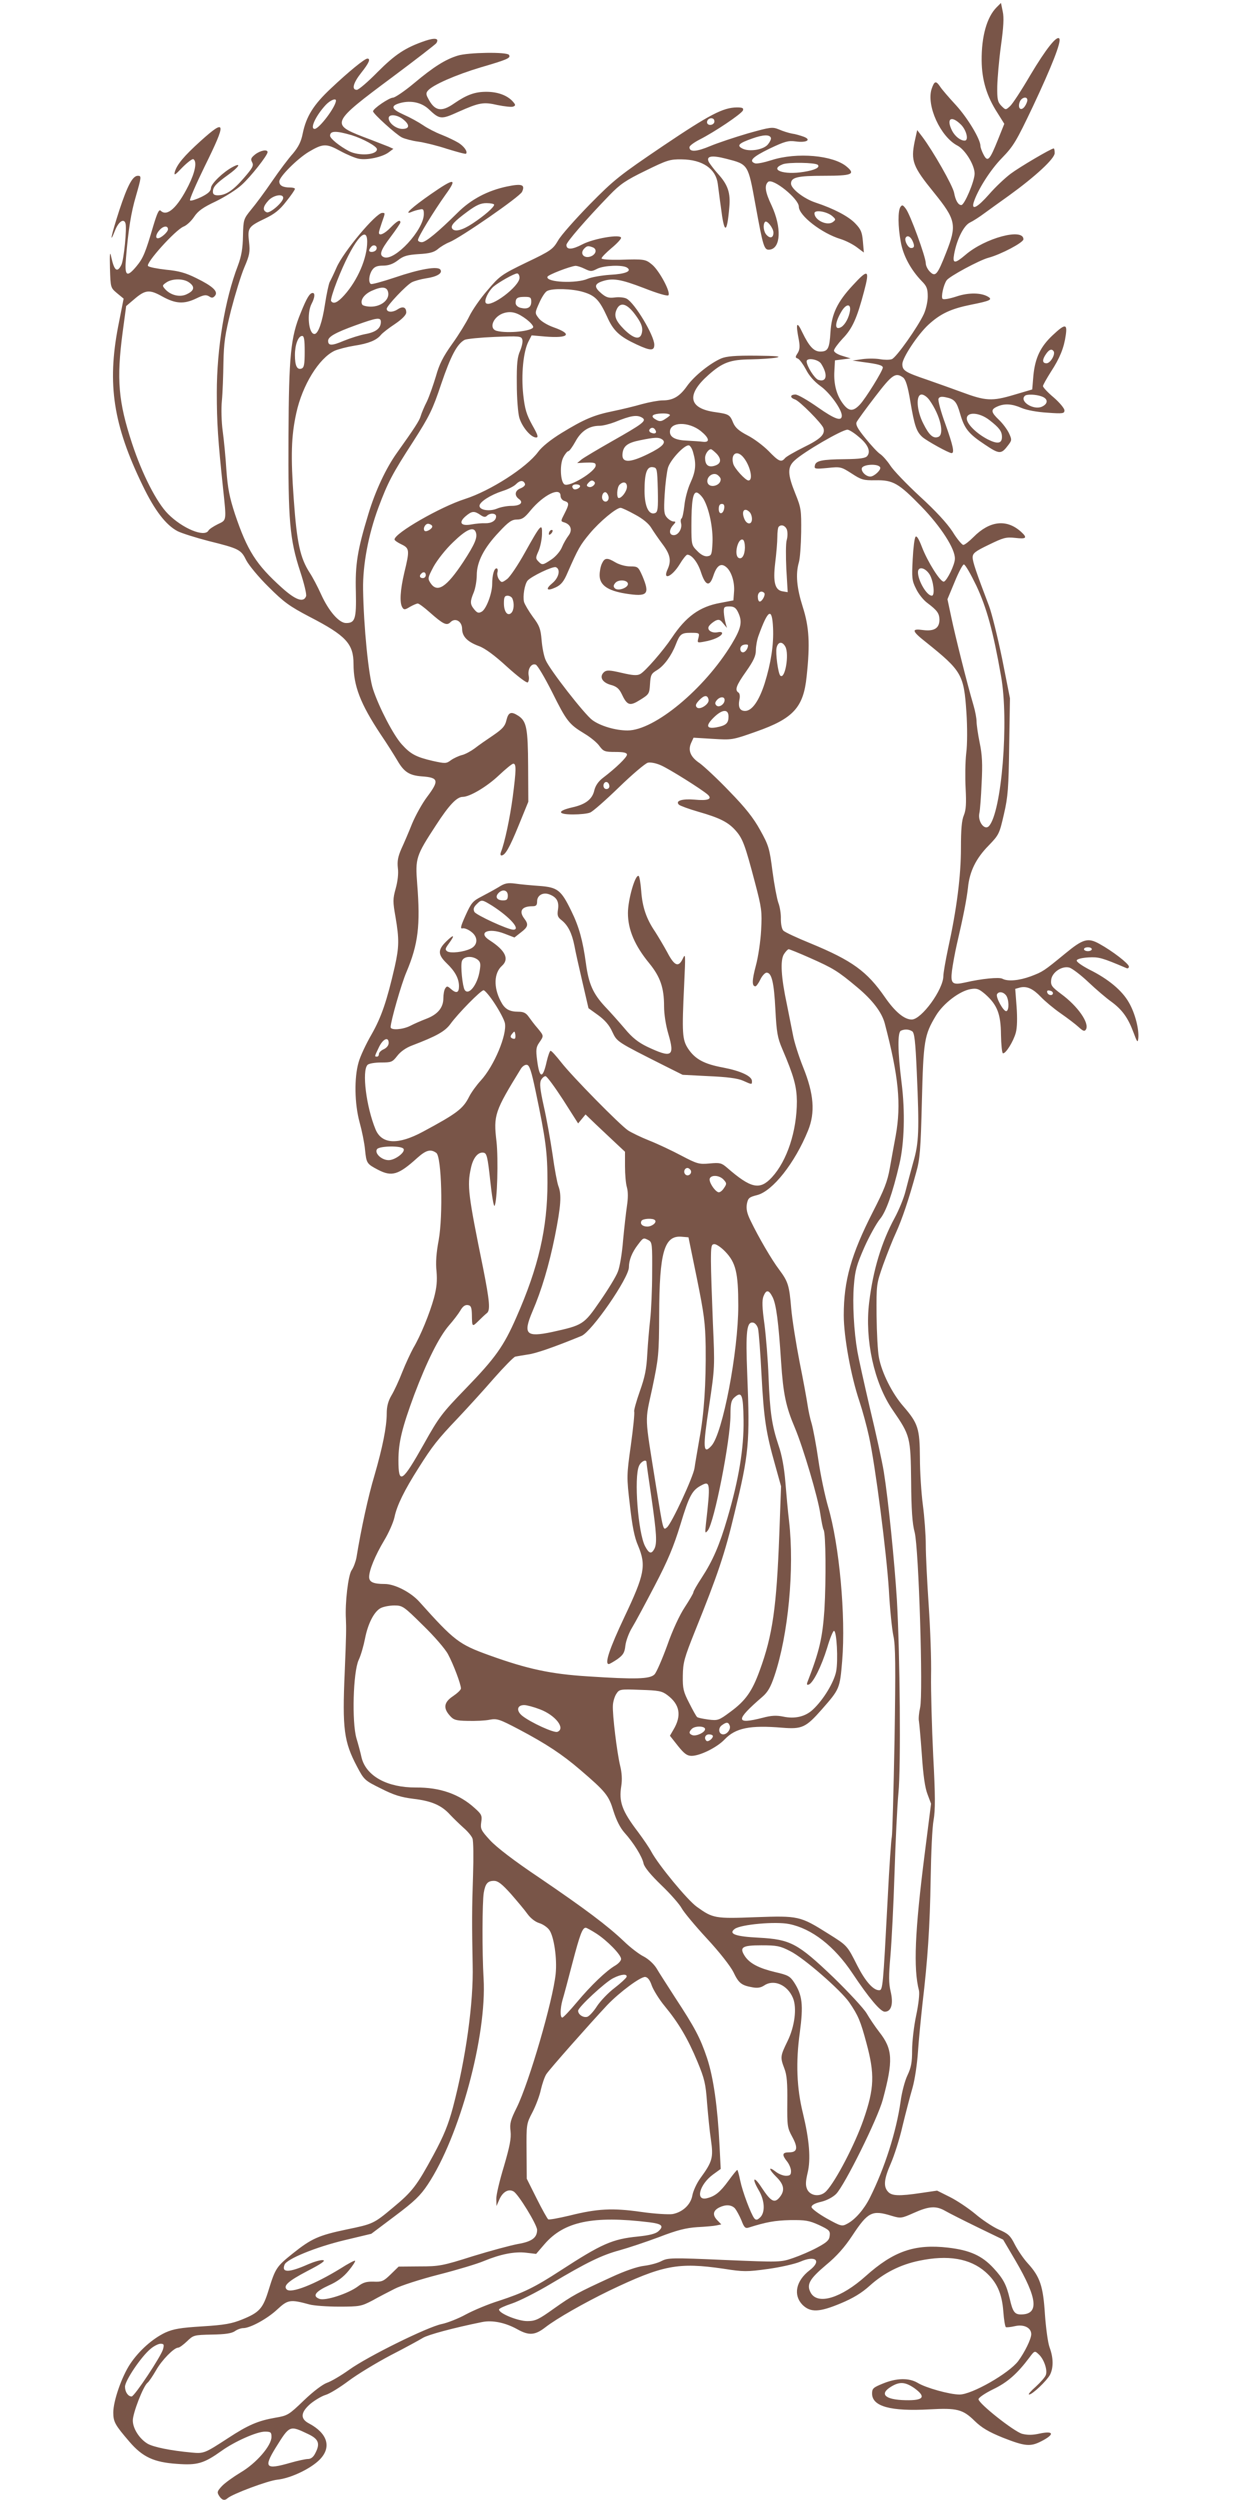 <?xml version="1.0" standalone="no"?>
<!DOCTYPE svg PUBLIC "-//W3C//DTD SVG 20010904//EN"
 "http://www.w3.org/TR/2001/REC-SVG-20010904/DTD/svg10.dtd">
<svg version="1.0" xmlns="http://www.w3.org/2000/svg"
 width="640pt" height="1280pt" viewBox="0 0 640 1280"
 preserveAspectRatio="xMidYMid meet">
<g transform="translate(0,1280) scale(0.1,-0.1)"
fill="#795548" stroke="none">
<path d="M5103 12763 c-50 -50 -78 -148 -77 -273 1 -100 26 -183 81 -268 l35
-56 -32 -80 c-43 -107 -53 -118 -74 -78 -9 17 -16 37 -16 44 0 35 -65 143
-125 209 -37 40 -74 83 -82 96 -21 31 -29 29 -43 -12 -28 -85 45 -246 133
-291 39 -21 87 -99 87 -143 0 -38 -52 -161 -68 -161 -16 0 -30 24 -37 63 -7
37 -108 214 -163 287 l-26 34 -13 -59 c-20 -99 -10 -127 98 -260 114 -141 119
-167 63 -309 -45 -115 -55 -125 -83 -97 -12 12 -21 31 -21 43 0 32 -80 251
-102 279 -15 20 -19 22 -28 9 -13 -20 -13 -99 2 -179 12 -70 52 -143 107 -200
26 -26 31 -39 31 -79 0 -26 -9 -66 -20 -90 -30 -65 -141 -223 -164 -231 -11
-4 -38 -4 -61 0 -23 4 -64 4 -91 0 l-49 -7 55 -8 c78 -10 100 -17 100 -28 0
-16 -89 -160 -118 -190 -34 -36 -56 -35 -86 5 -33 44 -48 101 -44 167 l3 55
40 5 40 5 -42 13 c-25 7 -43 19 -43 27 0 8 20 35 44 61 50 51 74 105 110 242
30 113 21 117 -58 31 -79 -85 -108 -146 -114 -239 -5 -85 -13 -100 -52 -100
-33 0 -57 26 -92 98 -29 62 -35 48 -18 -38 6 -34 5 -50 -6 -68 -13 -20 -13
-23 1 -28 9 -4 27 -29 41 -55 16 -32 42 -62 75 -86 47 -33 109 -119 109 -151
0 -31 -35 -19 -122 42 -51 36 -103 66 -115 66 -28 0 -30 -16 -3 -25 23 -7 138
-123 146 -147 10 -32 -15 -56 -101 -98 -46 -23 -90 -48 -96 -56 -19 -23 -32
-17 -84 37 -28 28 -76 64 -108 80 -44 23 -62 39 -73 64 -17 42 -22 45 -93 55
-136 19 -148 89 -34 190 73 65 113 79 218 80 50 1 108 5 130 9 29 6 1 9 -103
10 -108 1 -152 -3 -179 -14 -56 -24 -138 -89 -175 -141 -38 -54 -72 -74 -125
-74 -21 0 -69 -9 -106 -19 -38 -11 -104 -27 -148 -36 -98 -20 -148 -41 -264
-112 -57 -35 -101 -71 -120 -97 -59 -80 -244 -199 -375 -241 -125 -40 -360
-175 -360 -207 0 -5 16 -16 35 -25 42 -20 43 -30 15 -145 -21 -90 -25 -154
-10 -178 8 -13 13 -13 39 3 16 9 34 17 40 17 6 0 33 -20 61 -45 69 -61 87 -70
106 -51 24 25 59 6 60 -33 0 -40 27 -67 86 -89 31 -11 81 -48 143 -105 53 -48
101 -85 107 -81 5 4 8 19 5 34 -7 34 14 66 36 57 9 -3 46 -66 83 -139 75 -151
87 -166 166 -214 32 -19 67 -48 78 -65 20 -26 26 -29 81 -29 43 0 59 -4 59
-14 0 -13 -55 -67 -122 -118 -24 -18 -39 -40 -45 -64 -10 -46 -45 -73 -114
-88 -78 -18 -75 -36 5 -36 35 0 75 4 88 10 13 5 79 63 147 129 68 66 134 122
148 126 14 3 41 -2 66 -13 44 -19 209 -123 240 -150 26 -23 3 -33 -68 -26 -62
5 -99 -6 -79 -26 5 -5 50 -22 99 -36 112 -32 154 -54 192 -97 36 -41 48 -74
98 -264 35 -133 37 -149 32 -245 -3 -57 -15 -138 -27 -182 -20 -75 -21 -106
-2 -106 4 0 16 16 25 35 9 19 24 35 32 35 26 0 38 -50 45 -190 6 -116 11 -144
35 -200 60 -140 74 -193 75 -268 0 -153 -50 -305 -128 -390 -62 -67 -107 -57
-229 49 -29 25 -37 27 -90 22 -54 -5 -64 -2 -144 40 -47 25 -121 60 -164 77
-43 17 -92 41 -109 52 -43 29 -285 275 -342 348 -26 33 -50 60 -55 60 -4 0
-13 -25 -20 -55 -20 -91 -37 -88 -49 7 -7 54 -5 67 11 90 24 35 24 34 -8 73
-16 18 -36 45 -46 59 -14 20 -27 26 -53 26 -47 0 -70 14 -90 53 -38 72 -35
145 6 182 39 35 17 79 -62 130 -64 40 -9 67 74 35 l52 -20 33 26 c37 28 40 41
18 70 -30 39 -14 64 41 64 19 0 24 5 24 25 0 31 30 48 62 36 38 -14 51 -37 45
-77 -5 -31 -2 -40 19 -56 32 -26 52 -65 65 -130 5 -29 24 -113 41 -186 l31
-134 50 -36 c34 -25 57 -51 72 -85 25 -52 20 -49 270 -175 l90 -45 135 -7 c93
-4 147 -11 174 -23 47 -21 46 -21 46 -2 0 25 -58 52 -147 69 -98 18 -144 43
-180 97 -30 46 -32 79 -20 329 7 152 7 162 -7 132 -22 -47 -43 -38 -80 33 -18
33 -46 80 -62 105 -45 66 -65 126 -71 208 -3 40 -9 75 -13 77 -17 11 -55 -120
-55 -190 0 -85 35 -167 110 -258 56 -69 75 -125 75 -219 0 -41 9 -98 22 -142
34 -116 18 -125 -109 -65 -45 22 -76 46 -114 92 -29 34 -75 86 -102 114 -61
66 -83 116 -97 220 -16 117 -35 188 -75 269 -52 107 -70 121 -163 128 -42 3
-98 8 -124 12 -39 5 -54 2 -85 -18 -20 -12 -60 -34 -87 -48 -45 -23 -53 -32
-82 -96 -26 -58 -29 -71 -15 -67 9 2 29 -6 44 -18 36 -27 34 -68 -3 -86 -37
-18 -103 -25 -120 -14 -12 9 -11 14 8 40 33 45 27 50 -13 11 -44 -43 -44 -67
1 -111 44 -42 64 -79 64 -119 0 -34 -14 -38 -42 -13 -17 15 -20 15 -28 3 -6
-8 -10 -31 -10 -51 0 -48 -29 -83 -87 -105 -26 -10 -63 -26 -82 -36 -39 -20
-101 -24 -101 -7 0 29 55 222 81 282 60 142 72 239 55 452 -10 131 -7 142 97
301 66 102 106 144 136 144 37 0 126 54 185 110 35 33 68 60 74 60 16 0 15
-33 -3 -172 -14 -105 -41 -233 -60 -280 -4 -10 -3 -18 2 -18 19 0 41 37 89
155 l49 120 -1 182 c-1 195 -8 230 -50 258 -37 24 -51 19 -61 -22 -7 -31 -20
-45 -68 -78 -33 -22 -76 -52 -95 -67 -19 -14 -48 -30 -65 -34 -16 -4 -42 -16
-56 -26 -24 -18 -29 -18 -93 -4 -86 20 -114 35 -159 85 -42 46 -116 188 -147
282 -23 68 -48 320 -51 511 -2 126 27 280 78 418 49 131 71 173 179 340 83
130 99 162 143 294 49 144 81 205 120 226 11 5 80 12 154 15 126 5 136 4 141
-13 4 -10 -2 -36 -11 -58 -14 -31 -18 -65 -17 -169 0 -72 6 -150 13 -174 14
-47 59 -101 86 -101 13 0 9 13 -20 64 -29 53 -38 81 -46 155 -11 102 0 221 27
273 l16 31 68 -6 c122 -10 144 12 45 47 -34 12 -66 32 -77 47 -20 26 -20 27 3
78 12 28 30 56 40 61 27 15 129 12 185 -5 61 -18 83 -41 122 -126 32 -73 64
-102 152 -143 71 -33 90 -33 90 -1 0 47 -100 214 -142 236 -11 6 -38 9 -60 6
-31 -4 -44 0 -68 20 -38 32 -38 48 1 62 55 19 96 12 216 -34 71 -28 120 -42
125 -37 14 14 -45 124 -82 156 -35 29 -39 30 -167 26 -54 -1 -93 2 -93 7 0 6
23 29 50 52 28 23 50 47 50 53 0 21 -141 -3 -198 -33 -53 -28 -82 -29 -82 -3
0 14 99 129 221 255 54 56 83 76 184 125 110 54 125 59 185 58 107 -1 175 -48
185 -125 3 -19 9 -73 16 -120 17 -139 31 -140 43 -1 7 74 -7 116 -58 172 -19
21 -39 48 -46 59 -17 32 12 38 89 18 113 -29 111 -27 149 -236 40 -219 44
-233 74 -229 56 8 60 114 9 225 -34 71 -38 104 -18 122 25 20 157 -87 157
-127 0 -46 118 -137 214 -166 26 -8 63 -27 83 -42 l36 -27 -5 57 c-4 47 -10
62 -39 92 -34 36 -110 76 -204 107 -60 20 -125 71 -125 97 0 32 33 40 169 40
143 0 162 8 117 46 -68 59 -256 76 -386 34 -38 -12 -76 -20 -85 -16 -33 12
-11 33 75 75 78 37 96 42 133 37 56 -8 84 8 42 24 -17 6 -43 14 -60 16 -16 3
-46 12 -66 21 -35 14 -42 13 -160 -20 -68 -20 -155 -49 -193 -65 -69 -29 -106
-32 -106 -6 0 8 24 25 53 40 75 38 214 131 221 149 4 12 -3 15 -32 15 -70 -1
-138 -36 -377 -197 -223 -151 -250 -172 -376 -300 -74 -76 -148 -159 -162
-185 -26 -44 -36 -52 -162 -112 -128 -62 -137 -69 -199 -142 -37 -42 -78 -102
-93 -133 -15 -31 -54 -95 -88 -142 -47 -66 -66 -104 -83 -165 -13 -43 -33
-101 -46 -129 -14 -27 -28 -61 -32 -75 -6 -23 -33 -64 -122 -189 -55 -77 -110
-193 -146 -313 -56 -184 -68 -258 -64 -399 3 -138 -4 -159 -50 -159 -36 0 -89
61 -128 147 -18 40 -44 89 -58 110 -49 76 -66 152 -82 377 -16 221 -13 323 13
441 31 143 116 281 196 319 18 8 64 20 101 26 73 11 114 28 136 55 8 10 40 35
72 56 37 25 58 47 58 59 0 28 -18 34 -46 15 -25 -16 -54 -14 -54 4 0 15 100
121 129 136 14 7 47 16 73 20 55 8 85 26 73 44 -12 20 -105 4 -234 -40 -63
-21 -118 -36 -122 -33 -14 8 -10 48 7 72 11 16 25 22 55 22 28 0 51 8 76 27
29 23 49 28 107 32 55 3 77 9 97 25 15 13 42 29 60 36 57 23 361 233 372 258
17 37 -1 43 -78 27 -99 -21 -184 -66 -252 -134 -99 -98 -163 -151 -183 -151
-11 0 -20 5 -20 11 0 16 82 149 141 232 63 87 46 87 -75 3 -95 -66 -141 -108
-101 -92 11 5 30 11 43 13 19 5 22 1 22 -23 0 -81 -149 -242 -204 -221 -26 10
-19 34 34 104 27 36 50 70 50 74 0 17 -17 8 -50 -26 -32 -33 -60 -45 -60 -26
0 5 7 28 15 51 18 51 18 50 2 50 -32 0 -199 -199 -234 -280 -13 -30 -29 -63
-35 -74 -5 -10 -16 -61 -24 -113 -14 -93 -35 -153 -54 -153 -30 0 -40 105 -15
154 17 32 19 56 6 56 -15 0 -30 -24 -61 -101 -52 -125 -61 -220 -63 -634 -2
-430 6 -526 60 -691 20 -61 34 -118 30 -127 -13 -34 -54 -19 -124 44 -132 119
-177 190 -240 377 -28 86 -37 131 -44 227 -4 66 -13 156 -19 200 -6 44 -8 113
-4 153 4 41 7 129 8 195 2 103 8 144 39 269 21 81 51 179 68 219 27 63 30 79
24 131 -8 71 -4 78 82 119 48 23 75 44 108 87 25 31 45 60 45 65 0 4 -11 7
-24 7 -38 0 -56 10 -56 31 0 24 91 115 150 151 74 44 91 44 162 5 35 -19 78
-37 96 -40 42 -8 120 9 152 33 l24 18 -24 11 c-14 5 -73 29 -132 51 -165 64
-160 74 148 303 122 91 224 170 228 176 16 25 -6 29 -57 12 -102 -35 -153 -69
-244 -160 -49 -50 -97 -91 -106 -91 -28 0 -19 35 23 88 39 49 49 72 31 72 -14
0 -96 -67 -186 -152 -90 -84 -127 -144 -145 -231 -8 -42 -22 -69 -50 -103 -22
-24 -70 -88 -107 -142 -36 -53 -85 -119 -107 -145 -39 -48 -40 -51 -42 -135
-1 -64 -8 -104 -26 -152 -67 -175 -108 -423 -108 -650 0 -156 6 -243 32 -490
18 -170 19 -162 -27 -184 -22 -11 -44 -25 -48 -33 -21 -35 -132 11 -206 85
-59 59 -133 204 -185 362 -70 213 -80 327 -48 569 l18 134 40 34 c58 50 79 52
145 15 69 -38 111 -40 174 -10 37 18 49 20 65 11 14 -10 21 -9 31 3 17 21 -10
48 -96 90 -54 27 -90 37 -154 43 -45 5 -87 13 -93 19 -14 14 140 185 182 202
16 6 40 29 54 50 20 30 45 48 111 79 47 23 106 60 132 84 47 42 133 152 133
168 0 16 -37 9 -64 -12 -21 -17 -24 -24 -15 -40 9 -17 2 -29 -42 -80 -55 -64
-93 -89 -134 -89 -17 0 -25 5 -25 18 0 25 16 42 77 86 56 40 72 66 26 42 -50
-26 -113 -87 -113 -109 -1 -16 -14 -28 -50 -46 -28 -13 -53 -21 -57 -17 -4 3
30 82 75 174 113 229 110 248 -22 129 -84 -76 -120 -119 -131 -157 -5 -21 1
-17 39 23 26 26 51 45 56 42 20 -12 9 -67 -25 -135 -57 -114 -110 -161 -142
-129 -9 9 -18 -11 -38 -77 -40 -137 -52 -166 -86 -207 -50 -60 -62 -51 -54 41
12 145 26 234 51 318 28 98 29 104 10 104 -27 0 -53 -49 -95 -176 -42 -130
-53 -183 -22 -104 18 45 44 63 53 38 9 -22 -8 -192 -21 -215 -21 -41 -36 -29
-51 39 -7 35 -9 23 -7 -56 3 -99 3 -99 36 -127 l34 -28 -28 -142 c-57 -296
-25 -505 125 -814 62 -129 120 -204 180 -235 20 -10 92 -33 158 -50 157 -39
166 -44 193 -99 13 -25 64 -87 114 -136 78 -78 107 -99 210 -153 186 -96 225
-138 225 -241 0 -113 35 -204 139 -361 32 -47 69 -106 85 -133 34 -59 61 -77
125 -82 87 -6 91 -21 27 -106 -24 -32 -58 -93 -76 -136 -17 -43 -42 -101 -55
-129 -17 -39 -22 -63 -18 -98 4 -28 -1 -69 -11 -105 -15 -54 -15 -67 -1 -146
19 -113 19 -152 -4 -255 -40 -174 -68 -257 -118 -345 -29 -50 -59 -114 -67
-144 -23 -79 -21 -211 5 -307 12 -43 25 -107 28 -141 7 -69 9 -72 66 -102 71
-37 105 -27 202 61 45 40 68 46 97 25 27 -20 35 -318 12 -447 -12 -63 -16
-115 -11 -159 4 -50 1 -83 -13 -136 -22 -80 -69 -195 -106 -257 -13 -24 -39
-79 -56 -122 -17 -44 -42 -98 -56 -121 -17 -29 -24 -57 -24 -92 0 -68 -21
-173 -63 -318 -31 -103 -68 -272 -92 -420 -4 -21 -15 -51 -25 -65 -17 -25 -34
-165 -29 -250 2 -47 2 -77 -6 -270 -13 -293 -4 -358 63 -485 36 -68 39 -71
122 -112 67 -34 103 -45 167 -53 93 -11 144 -33 188 -82 17 -18 48 -48 68 -66
21 -18 42 -43 46 -55 5 -12 6 -96 3 -187 -6 -173 -6 -254 -2 -460 5 -192 -35
-480 -101 -730 -24 -89 -46 -144 -100 -244 -85 -157 -108 -187 -207 -269 -99
-83 -103 -84 -238 -112 -143 -30 -180 -47 -274 -122 -85 -68 -90 -76 -125
-189 -29 -94 -47 -114 -136 -150 -52 -21 -89 -28 -203 -35 -112 -7 -148 -13
-190 -32 -65 -31 -134 -92 -180 -161 -43 -65 -86 -189 -86 -248 0 -48 9 -64
83 -150 67 -78 125 -105 243 -113 104 -8 138 2 229 67 67 48 180 98 221 98 30
0 34 -3 34 -27 0 -45 -78 -135 -158 -182 -38 -23 -81 -54 -96 -70 -24 -26 -26
-31 -14 -50 14 -22 28 -26 43 -12 25 22 206 90 255 95 67 7 169 55 216 102 63
63 42 135 -54 186 -46 24 -43 57 8 101 22 18 57 39 77 45 21 6 74 39 118 72
44 33 141 92 215 131 74 38 149 79 165 89 26 16 155 51 303 81 53 11 120 -3
181 -37 59 -33 90 -31 143 10 59 46 201 126 326 187 276 132 354 147 587 113
102 -16 119 -16 228 -1 65 9 138 26 164 37 79 35 112 5 48 -44 -70 -54 -85
-127 -36 -177 41 -40 86 -38 196 8 62 26 106 52 149 91 71 64 155 107 252 127
147 31 260 12 339 -57 59 -52 85 -110 92 -203 3 -42 9 -77 13 -80 3 -2 24 0
46 5 46 11 84 -8 84 -41 0 -24 -33 -92 -67 -138 -48 -63 -237 -171 -300 -171
-50 0 -173 34 -215 60 -44 26 -108 25 -178 -4 -49 -20 -55 -25 -55 -51 0 -66
95 -92 294 -81 141 8 171 0 231 -59 36 -35 71 -56 145 -86 112 -44 140 -47
195 -19 71 36 67 56 -8 40 -35 -8 -62 -8 -89 -1 -42 12 -223 155 -223 177 0 8
34 31 75 51 73 35 123 79 186 163 26 35 27 35 47 16 26 -23 46 -79 37 -105 -3
-11 -27 -38 -52 -61 -25 -22 -41 -40 -34 -40 17 0 90 70 107 101 18 36 18 86
-2 140 -9 24 -19 101 -24 170 -9 144 -25 192 -88 261 -22 24 -51 67 -66 96
-23 46 -34 56 -83 77 -31 14 -85 50 -120 80 -35 29 -93 68 -129 86 l-66 33
-82 -12 c-114 -17 -150 -15 -169 6 -25 27 -21 65 14 145 17 39 45 125 60 192
16 66 39 154 51 195 12 42 24 124 28 185 4 61 15 171 23 245 27 228 38 395 42
640 2 129 8 265 15 301 9 52 9 125 -2 330 -7 145 -12 329 -11 409 2 80 -4 242
-12 360 -8 118 -15 258 -15 310 0 52 -7 145 -15 205 -8 61 -15 169 -15 240 -1
151 -9 177 -85 265 -57 65 -111 173 -125 250 -6 30 -11 126 -12 215 -1 160 -1
160 34 260 20 55 49 129 66 165 30 66 65 168 103 308 19 66 23 116 29 362 8
312 12 340 72 440 38 63 122 127 179 136 31 5 41 1 73 -26 62 -55 80 -101 81
-208 1 -50 5 -93 10 -95 14 -3 54 61 66 106 7 25 8 75 4 132 l-7 92 25 7 c35
8 66 -6 107 -49 19 -20 64 -58 100 -83 36 -25 78 -57 93 -71 23 -21 30 -23 37
-12 19 32 -41 119 -127 182 -48 36 -54 44 -51 72 4 38 54 73 93 63 14 -4 58
-37 98 -75 39 -37 92 -82 116 -99 56 -41 86 -82 114 -157 19 -51 22 -56 25
-32 5 45 -16 129 -48 184 -35 62 -106 121 -203 169 -38 20 -67 40 -64 47 2 7
27 13 59 15 54 3 69 -1 196 -55 6 -3 12 1 12 8 0 15 -86 81 -152 117 -58 32
-83 25 -174 -50 -111 -91 -114 -93 -177 -117 -61 -22 -117 -27 -145 -12 -17 9
-107 0 -189 -19 -67 -15 -77 -7 -69 59 4 31 15 92 25 136 34 146 50 229 57
290 8 83 41 150 106 216 53 55 55 60 78 160 21 90 24 136 27 349 l4 245 -40
202 c-23 111 -53 233 -67 270 -65 171 -84 226 -84 249 0 21 12 31 83 65 74 36
87 40 135 35 57 -7 64 0 30 31 -74 67 -161 57 -244 -27 -22 -22 -45 -40 -52
-40 -6 0 -32 30 -55 68 -29 44 -87 107 -168 181 -68 63 -136 134 -151 158 -15
23 -38 49 -51 58 -13 8 -47 45 -76 81 -41 50 -51 70 -45 83 5 10 47 68 94 129
88 115 105 127 144 99 13 -10 24 -44 37 -123 21 -124 31 -154 62 -182 23 -20
135 -82 149 -82 16 0 8 38 -32 150 -23 62 -38 120 -35 128 4 10 14 13 37 8 45
-9 56 -22 74 -85 22 -76 43 -102 126 -157 76 -51 84 -51 121 -2 18 24 18 27 3
60 -9 19 -32 50 -51 68 -42 40 -43 53 -10 68 37 17 76 15 126 -7 26 -11 80
-21 132 -24 80 -6 87 -4 87 12 0 10 -25 40 -55 66 -30 25 -55 52 -55 58 0 6
19 39 41 74 45 69 67 122 76 189 8 57 -4 57 -67 -2 -63 -59 -90 -116 -99 -206
l-6 -72 -95 -28 c-111 -33 -144 -31 -265 14 -44 16 -124 45 -179 64 -112 38
-126 47 -126 80 0 32 79 151 133 201 62 57 115 82 219 103 96 19 111 26 88 40
-35 22 -101 23 -163 2 -37 -12 -66 -17 -71 -12 -9 9 5 73 21 95 15 21 168 103
213 115 64 17 180 78 180 95 0 59 -196 7 -297 -80 -54 -46 -67 -46 -58 3 14
77 49 146 80 162 17 8 51 30 75 48 25 18 81 59 125 90 137 99 235 190 235 218
0 13 -2 24 -5 24 -13 0 -176 -96 -221 -130 -29 -22 -78 -68 -110 -105 -59 -67
-91 -84 -79 -42 20 64 86 168 145 228 59 61 73 84 159 265 96 204 145 329 135
346 -12 19 -68 -51 -149 -187 -45 -77 -92 -149 -104 -159 -22 -20 -22 -20 -44
2 -19 20 -22 33 -21 100 1 42 9 136 19 209 13 94 16 143 9 174 l-9 44 -22 -22z
m157 -476 c0 -7 -6 -22 -14 -33 -19 -25 -37 -8 -25 24 9 24 39 31 39 9z
m-3540 -2 c0 -31 -86 -145 -109 -145 -26 0 6 68 57 123 23 24 52 36 52 22z
m1936 -114 c-10 -16 -36 -13 -36 3 0 17 21 27 34 16 4 -5 5 -13 2 -19z m1265
-10 c28 -29 40 -81 18 -81 -22 0 -49 22 -64 50 -32 63 -5 82 46 31z m-3121
-53 c58 -18 130 -57 130 -72 0 -30 -92 -36 -143 -10 -49 26 -97 65 -97 79 0
26 31 26 110 3z m2147 -14 c2 -6 -5 -21 -15 -33 -22 -28 -97 -40 -132 -21 -29
15 -17 27 52 51 56 20 89 21 95 3z m240 -138 c13 -13 -14 -27 -72 -36 -103
-17 -179 11 -107 39 28 11 167 9 179 -3z m-2737 -169 c0 -22 -67 -80 -84 -74
-23 9 -20 30 9 61 25 27 75 36 75 13z m1080 -35 c0 -13 -51 -57 -110 -96 -54
-36 -93 -45 -105 -26 -9 15 10 36 79 87 45 33 67 43 97 43 21 0 39 -4 39 -8z
m1732 -59 c18 -16 18 -18 2 -30 -29 -21 -94 10 -94 45 0 20 65 9 92 -15z
m-302 -84 c0 -26 -16 -32 -34 -13 -17 16 -21 55 -9 68 10 10 43 -32 43 -55z
m-3100 17 c0 -14 -36 -46 -52 -46 -14 0 -9 23 9 42 19 22 43 24 43 4z m1020
-64 c0 -84 -49 -197 -117 -273 -35 -39 -56 -48 -68 -30 -3 6 11 52 31 103 77
196 154 296 154 200z m2790 9 c14 -28 13 -41 -5 -41 -16 0 -36 39 -28 53 8 13
22 8 33 -12z m-2744 -50 c-8 -13 -36 -15 -36 -3 0 4 5 13 12 20 14 14 34 0 24
-17z m1108 13 c22 -8 20 -31 -3 -44 -37 -19 -67 10 -39 38 14 14 20 14 42 6z
m-41 -110 c31 -15 36 -15 65 0 34 17 128 21 152 6 28 -18 -7 -33 -87 -37 -43
-3 -94 -12 -113 -20 -57 -26 -217 -19 -207 10 3 10 114 53 144 56 7 0 28 -6
46 -15z m-333 -46 c0 -44 -147 -155 -172 -130 -11 11 10 58 38 84 26 22 106
68 122 68 6 0 12 -10 12 -22z m-1692 -24 c30 -21 28 -41 -9 -59 -35 -19 -84
-8 -113 24 -16 18 -16 20 6 35 29 20 87 21 116 0z m1020 -55 c4 -36 -38 -69
-89 -69 -21 0 -41 5 -44 10 -13 21 8 53 48 71 55 25 81 21 85 -12z m732 -44
c0 -29 -19 -40 -55 -31 -15 4 -25 14 -25 25 0 25 9 31 47 31 29 0 33 -3 33
-25z m533 -67 c28 -38 37 -60 35 -82 -5 -49 -38 -46 -93 8 -45 46 -54 71 -35
107 19 34 52 23 93 -33z m1099 21 c-5 -34 -24 -70 -44 -83 -37 -22 -35 21 2
82 23 37 47 38 42 1z m-1655 -45 c18 -14 33 -31 33 -38 0 -21 -130 -35 -187
-20 -44 12 -16 77 40 92 37 10 68 1 114 -34z m-747 -12 c0 -32 -24 -52 -77
-62 -28 -5 -79 -21 -113 -35 -61 -26 -80 -26 -80 0 0 21 37 42 142 80 108 39
128 42 128 17z m-390 -152 c0 -65 -3 -82 -16 -87 -23 -8 -34 14 -34 69 0 53
17 98 37 98 10 0 13 -20 13 -80z m3835 1 c9 -16 -17 -61 -37 -61 -22 0 -23 18
-2 48 16 23 29 28 39 13z m-1191 -63 c36 -56 29 -97 -14 -83 -19 6 -60 71 -60
95 0 20 59 11 74 -12z m555 -187 c55 -77 78 -175 45 -188 -26 -10 -47 9 -76
67 -35 67 -40 150 -9 150 11 0 29 -13 40 -29z m575 19 c33 -12 33 -37 1 -52
-43 -20 -117 27 -88 55 9 10 58 8 87 -3z m-1904 -96 c0 -2 -11 -11 -24 -19
-19 -13 -29 -14 -45 -5 -30 16 -26 28 12 32 31 3 57 0 57 -8z m1636 -25 c50
-39 64 -57 64 -86 0 -34 -22 -38 -72 -13 -58 30 -108 79 -108 107 0 36 65 32
116 -8z m-1776 11 c21 -15 -1 -31 -158 -120 -72 -41 -141 -82 -154 -92 l-23
-19 35 2 c53 2 60 0 60 -14 0 -31 -135 -113 -160 -97 -21 13 -25 102 -6 138 9
18 21 32 26 32 5 0 21 22 36 49 29 54 70 81 124 81 17 0 52 9 78 19 83 34 115
39 142 21z m298 -67 c43 -35 49 -59 12 -55 -14 2 -51 4 -82 6 -59 2 -88 17
-88 45 0 52 95 54 158 4z m-233 6 c10 -15 -1 -23 -20 -15 -9 3 -13 10 -10 16
8 13 22 13 30 -1z m1041 -35 c47 -38 64 -75 44 -99 -9 -11 -37 -15 -114 -16
-118 -1 -150 -8 -154 -33 -4 -17 2 -18 65 -12 66 7 70 6 123 -28 49 -32 60
-36 121 -35 92 2 120 -15 236 -134 101 -104 174 -218 172 -268 0 -30 -40 -111
-56 -117 -17 -5 -84 102 -113 178 -15 39 -26 58 -32 52 -6 -6 -12 -57 -15
-115 -5 -95 -4 -110 17 -151 12 -26 38 -59 59 -74 49 -37 60 -52 61 -84 0 -44
-26 -61 -83 -54 -62 9 -60 -4 14 -62 183 -147 194 -165 207 -359 5 -75 5 -165
-1 -210 -5 -43 -6 -124 -3 -180 4 -77 2 -110 -9 -137 -11 -25 -15 -73 -15
-168 0 -141 -21 -311 -66 -515 -13 -62 -24 -125 -24 -140 0 -69 -112 -223
-162 -223 -38 0 -85 39 -137 114 -92 133 -168 188 -381 276 -69 28 -131 57
-139 65 -8 8 -13 32 -13 60 1 25 -5 63 -13 83 -7 20 -21 93 -30 162 -15 116
-19 131 -63 210 -34 62 -76 115 -157 198 -60 63 -129 127 -152 144 -48 32 -62
66 -44 105 l12 26 99 -6 c97 -6 100 -6 221 37 191 67 243 124 259 283 18 167
13 253 -20 356 -31 98 -37 167 -20 227 6 19 11 89 12 155 1 113 0 124 -30 198
-40 99 -41 135 -4 169 45 43 243 158 271 158 8 0 34 -16 57 -36z m-1007 -13
c25 -16 4 -39 -72 -76 -92 -45 -133 -46 -130 -1 3 42 25 59 91 72 73 15 94 16
111 5z m160 -68 c17 -59 13 -96 -14 -155 -14 -30 -28 -83 -31 -117 -4 -34 -10
-64 -15 -66 -4 -3 -5 -14 -2 -24 7 -27 -14 -61 -37 -61 -25 0 -26 27 -3 52 14
15 14 18 1 18 -8 0 -23 9 -33 20 -15 17 -17 32 -12 117 3 54 11 116 17 138 12
40 81 115 106 115 7 0 18 -17 23 -37z m121 -7 c27 -30 21 -53 -16 -62 -29 -7
-44 7 -44 42 0 19 17 44 30 44 4 0 17 -11 30 -24z m133 -14 c37 -41 56 -122
29 -122 -15 0 -72 62 -78 86 -13 49 17 71 49 36z m703 -54 c8 -12 -30 -48 -50
-48 -23 0 -49 27 -43 44 8 19 82 23 93 4z m-1138 -116 c2 -97 0 -113 -14 -119
-32 -12 -54 34 -54 114 0 91 12 126 43 121 21 -3 22 -7 25 -116z m322 54 c0
-35 -61 -48 -68 -15 -5 27 26 51 49 39 10 -6 19 -17 19 -24z m-1002 -24 c2 -7
-8 -16 -22 -22 -30 -11 -34 -37 -9 -55 25 -18 7 -35 -38 -35 -22 0 -55 -6 -74
-14 -38 -16 -90 -8 -90 14 0 20 56 56 118 76 29 9 60 25 70 36 20 20 38 20 45
0z m355 11 c11 -10 -13 -32 -29 -26 -11 4 -12 9 -3 19 13 15 22 18 32 7z m167
-25 c0 -22 -26 -58 -42 -58 -12 0 -10 54 4 68 19 19 38 14 38 -10z m-240 3 c0
-11 -26 -22 -34 -14 -12 12 -5 23 14 23 11 0 20 -4 20 -9z m-100 -50 c0 -11 9
-23 20 -26 25 -8 25 -16 0 -65 -20 -39 -20 -39 0 -45 33 -11 42 -39 21 -67
-10 -13 -26 -40 -34 -60 -8 -20 -32 -48 -53 -62 -45 -30 -48 -31 -68 -10 -14
14 -14 19 1 52 9 20 17 59 18 85 2 63 -6 54 -88 -93 -35 -63 -76 -124 -91
-135 -26 -19 -28 -19 -41 -2 -7 10 -11 27 -8 37 3 11 1 20 -5 20 -12 0 -22
-34 -22 -80 0 -49 -31 -130 -54 -142 -16 -9 -23 -6 -38 12 -22 27 -22 40 -2
88 8 20 15 60 15 87 0 67 36 139 114 221 49 53 66 64 92 64 26 0 39 9 69 46
67 81 154 123 154 75z m244 2 c9 -22 -10 -41 -25 -26 -13 13 -5 43 10 43 5 0
12 -8 15 -17z m488 -18 c29 -50 49 -149 46 -222 -3 -62 -5 -68 -26 -71 -14 -2
-33 7 -52 27 -29 29 -30 32 -30 128 0 128 8 175 28 171 9 -2 24 -17 34 -33z
m106 -47 c-5 -32 -28 -35 -28 -4 0 17 5 26 16 26 10 0 14 -7 12 -22z m-456
-33 c40 -21 70 -47 82 -67 11 -18 37 -56 58 -84 40 -53 46 -85 26 -129 -27
-59 22 -39 62 26 16 27 34 49 39 49 23 0 54 -40 70 -90 23 -70 44 -76 63 -19
18 55 40 69 68 44 26 -23 43 -79 38 -129 l-3 -40 -68 -13 c-105 -19 -175 -70
-247 -178 -44 -66 -137 -173 -162 -186 -16 -9 -39 -7 -95 6 -60 14 -76 15 -89
5 -27 -23 -13 -53 31 -66 31 -8 44 -19 57 -45 29 -62 42 -66 96 -32 45 28 47
31 50 80 3 47 6 54 36 72 36 22 74 74 96 131 21 54 29 60 77 60 44 0 45 -1 39
-26 -7 -26 -6 -26 31 -19 46 8 85 26 90 41 2 7 -6 10 -22 7 -33 -7 -60 14 -43
34 6 8 20 19 31 25 17 8 24 6 39 -13 l20 -24 -7 25 c-4 14 -8 39 -9 55 -1 27
2 30 29 30 23 0 33 -7 44 -30 23 -48 17 -80 -33 -163 -139 -229 -395 -442
-533 -442 -62 0 -139 23 -180 53 -40 29 -219 259 -239 307 -9 19 -18 65 -21
103 -5 58 -11 74 -45 119 -21 29 -41 63 -45 76 -7 30 3 90 18 109 19 22 129
75 145 69 25 -10 16 -53 -17 -81 -39 -32 -30 -44 17 -22 27 13 41 30 60 75 54
123 64 141 114 201 51 61 134 130 157 131 7 0 41 -16 75 -35z m586 13 c7 -7
12 -22 12 -35 0 -32 -28 -30 -40 3 -15 38 2 58 28 32z m-1379 -14 c17 -12 26
-13 34 -5 16 16 47 14 47 -3 0 -21 -23 -36 -56 -35 -16 1 -48 -2 -70 -6 -54
-10 -68 9 -30 42 32 27 44 28 75 7z m-246 -58 c3 -12 -30 -32 -39 -24 -11 12
5 40 21 36 9 -2 17 -7 18 -12z m1816 -18 c4 -13 4 -36 -1 -53 -5 -16 -5 -83
-2 -148 l7 -119 -24 4 c-41 5 -52 46 -40 146 6 48 11 108 11 133 0 25 3 49 7
52 13 14 34 6 42 -15z m-1593 -13 c10 -26 -4 -60 -64 -152 -86 -130 -133 -161
-168 -108 -15 23 -14 27 16 84 19 34 61 88 100 125 68 66 105 82 116 51z
m1378 -79 c-1 -40 -16 -62 -33 -52 -24 15 -3 102 22 93 7 -2 11 -21 11 -41z
m1185 -195 c52 -111 86 -232 126 -461 42 -231 3 -701 -62 -770 -22 -23 -57 23
-49 65 4 16 9 87 12 156 5 96 3 144 -10 206 -9 44 -16 93 -16 109 0 16 -7 54
-16 84 -32 108 -94 357 -113 448 l-20 94 37 89 c20 49 41 89 47 89 7 0 35 -49
64 -109z m-239 57 c20 -34 28 -108 11 -108 -26 0 -71 77 -71 120 0 32 37 25
60 -12z m-2580 -3 c0 -8 -7 -15 -15 -15 -16 0 -20 12 -8 23 11 12 23 8 23 -8z
m1733 -91 c8 -9 -11 -44 -23 -44 -6 0 -10 11 -10 25 0 23 18 34 33 19z m-1289
-30 c10 -25 7 -59 -6 -72 -19 -19 -38 6 -38 49 0 32 4 39 19 39 10 0 22 -7 25
-16z m1334 -149 c4 -86 -11 -181 -43 -284 -29 -90 -65 -141 -100 -141 -27 0
-37 19 -29 59 4 16 1 32 -5 35 -20 13 -12 36 39 108 38 54 50 80 50 108 0 21
6 55 14 76 49 135 69 146 74 39z m63 -96 c21 -39 -2 -171 -26 -148 -11 11 -25
115 -19 142 7 32 29 35 45 6z m-191 7 c0 -16 -14 -36 -26 -36 -14 0 -19 22 -7
33 7 8 33 10 33 3z m-202 -279 c4 -22 -45 -54 -60 -39 -9 9 -6 18 12 37 26 27
43 28 48 2z m82 -1 c0 -22 -29 -41 -42 -28 -8 8 -8 15 2 27 16 19 40 20 40 1z
m20 -85 c0 -34 -13 -46 -62 -55 -51 -9 -56 8 -15 49 44 44 77 47 77 6z m-610
-357 c0 -8 -7 -14 -15 -14 -15 0 -21 21 -9 33 10 9 24 -2 24 -19z m-520 -559
c0 -20 -5 -25 -24 -25 -30 0 -42 16 -26 35 21 25 50 19 50 -10z m-79 -53 c90
-58 147 -122 107 -122 -28 0 -190 75 -199 91 -7 14 -4 24 11 39 26 26 27 25
81 -8z m3069 -222 c0 -5 -9 -10 -20 -10 -11 0 -20 5 -20 10 0 6 9 10 20 10 11
0 20 -4 20 -10z m-1442 -45 c117 -52 141 -66 241 -150 78 -65 126 -128 141
-185 71 -271 85 -413 56 -575 -8 -44 -22 -118 -30 -165 -12 -69 -29 -112 -87
-225 -111 -218 -149 -351 -149 -529 0 -110 37 -313 80 -440 16 -48 38 -129 49
-180 33 -149 90 -597 102 -786 5 -96 16 -202 23 -235 11 -48 12 -152 6 -535
-5 -261 -11 -484 -14 -495 -3 -11 -13 -153 -21 -315 -24 -456 -25 -470 -44
-470 -30 0 -70 45 -111 125 -53 105 -51 103 -150 165 -143 90 -152 92 -371 84
-208 -8 -219 -6 -301 53 -49 35 -197 215 -233 282 -11 21 -42 66 -68 101 -83
109 -99 155 -86 236 5 32 3 68 -6 104 -16 67 -40 262 -37 309 1 19 9 46 18 59
15 23 19 24 122 20 95 -3 111 -6 139 -27 64 -48 74 -105 31 -177 l-18 -31 41
-52 c32 -40 47 -51 70 -51 43 0 130 43 169 84 56 59 130 74 296 60 100 -8 120
1 201 93 92 105 93 106 105 250 19 229 -15 595 -72 788 -16 55 -39 163 -50
240 -11 77 -27 160 -34 185 -8 25 -17 68 -21 95 -4 28 -22 127 -41 221 -18 93
-38 217 -43 275 -10 119 -16 137 -62 199 -38 50 -106 167 -145 248 -20 40 -24
62 -20 88 6 30 12 35 52 45 80 20 194 165 261 330 38 93 30 189 -25 325 -22
55 -46 130 -52 165 -7 35 -21 105 -31 156 -30 140 -35 227 -15 258 9 14 20 25
24 25 4 0 54 -20 110 -45z m-1703 -8 c15 -12 17 -22 11 -57 -11 -72 -57 -130
-77 -98 -11 18 -22 124 -14 147 8 25 51 29 80 8z m87 -224 c25 -38 49 -83 53
-101 12 -59 -55 -220 -124 -295 -21 -23 -48 -60 -59 -82 -31 -62 -63 -86 -236
-179 -128 -69 -211 -65 -243 11 -48 116 -71 301 -41 331 7 7 38 12 69 12 53 0
58 2 83 34 17 22 45 42 78 54 123 47 166 71 194 109 39 54 156 173 170 173 6
0 32 -30 56 -67z m2859 52 c-1 -15 -24 -12 -29 3 -3 9 2 13 12 10 10 -1 17 -7
17 -13z m-241 -10 c16 -19 18 -77 3 -82 -14 -5 -57 73 -48 87 9 15 31 12 45
-5z m-480 -185 c12 -7 17 -51 24 -212 13 -295 11 -359 -18 -458 -13 -47 -31
-114 -40 -150 -9 -36 -34 -96 -55 -135 -68 -125 -111 -268 -131 -434 -23 -190
25 -412 121 -551 90 -131 91 -137 94 -365 1 -143 6 -217 18 -260 21 -81 44
-826 28 -898 -6 -26 -9 -58 -6 -70 2 -12 9 -90 15 -174 7 -104 16 -167 29
-200 l18 -48 -33 -260 c-50 -394 -58 -584 -29 -696 4 -16 -2 -70 -14 -127 -12
-56 -21 -136 -21 -179 0 -63 -5 -89 -24 -129 -13 -27 -29 -87 -35 -134 -22
-154 -81 -340 -157 -492 -30 -60 -76 -113 -117 -134 -26 -14 -31 -13 -105 28
-42 24 -77 50 -77 58 0 10 18 20 50 27 29 7 60 24 76 40 44 45 213 386 239
483 54 201 51 258 -18 346 -21 27 -50 70 -65 96 -15 25 -91 107 -169 183 -184
176 -221 195 -382 204 -122 6 -158 20 -124 45 31 23 209 39 278 25 116 -23
232 -113 325 -253 84 -126 143 -196 165 -196 34 0 45 41 30 104 -10 43 -10 80
-1 182 6 71 16 262 21 424 5 163 14 347 20 410 13 131 8 713 -8 990 -12 192
-44 513 -67 655 -8 50 -40 196 -71 325 -30 129 -59 260 -64 290 -18 102 -26
250 -18 340 6 76 14 104 54 195 26 58 62 122 79 143 31 36 65 132 100 282 25
106 30 268 11 417 -20 161 -21 259 -3 266 20 9 41 7 57 -3z m-2033 -37 c-3 -3
-11 -2 -17 2 -8 5 -7 11 2 22 12 15 13 14 16 -1 2 -10 1 -20 -1 -23z m-647
-23 c0 -12 -10 -25 -25 -32 -14 -6 -25 -17 -25 -25 0 -7 -4 -13 -10 -13 -13 0
-13 0 10 48 21 44 50 56 50 22z m752 -245 c53 -252 61 -315 61 -470 0 -233
-46 -433 -159 -689 -65 -149 -108 -209 -260 -366 -121 -125 -137 -146 -213
-282 -112 -199 -131 -212 -131 -85 0 93 19 168 81 336 65 172 127 296 178 355
22 25 48 59 58 76 12 21 24 30 38 28 16 -2 20 -11 21 -48 1 -65 1 -65 33 -34
16 16 35 34 44 41 18 14 14 61 -19 228 -77 378 -83 424 -63 514 11 53 37 85
66 79 15 -3 20 -22 33 -143 8 -77 18 -135 22 -129 14 21 20 240 10 330 -16
135 -9 154 125 372 8 13 22 22 31 20 13 -2 23 -33 44 -133z m141 -46 l77 -121
19 23 19 23 53 -51 c30 -28 75 -71 102 -96 l47 -44 0 -74 c0 -41 4 -90 10
-109 6 -22 6 -55 0 -94 -5 -34 -14 -114 -20 -178 -5 -65 -17 -137 -27 -160 -9
-24 -50 -91 -91 -150 -83 -121 -88 -123 -246 -158 -133 -28 -149 -11 -100 105
47 109 85 237 115 385 31 156 35 213 18 257 -6 15 -20 89 -30 163 -11 74 -31
186 -45 247 -19 86 -22 117 -14 133 6 11 16 20 23 20 7 0 47 -55 90 -121z
m-817 -251 c11 -17 -43 -58 -76 -58 -37 0 -75 37 -59 57 14 16 125 18 135 1z
m1470 -109 c10 -17 -13 -36 -27 -22 -12 12 -4 33 11 33 5 0 12 -5 16 -11z
m169 -49 c16 -18 17 -21 1 -44 -9 -14 -22 -23 -29 -20 -20 8 -49 54 -43 70 8
20 50 17 71 -6z m-352 -207 c12 -11 -14 -33 -39 -33 -25 0 -39 14 -29 30 7 11
58 14 68 3z m215 -298 c37 -183 43 -228 45 -350 2 -190 -8 -343 -32 -472 -10
-59 -22 -126 -25 -149 -6 -45 -117 -284 -141 -304 -20 -17 -19 -19 -56 210
-60 377 -58 322 -19 504 32 153 34 171 35 376 1 319 26 405 114 398 l36 -3 43
-210z m-247 195 c18 -10 19 -22 18 -168 0 -86 -5 -193 -10 -237 -5 -44 -12
-124 -15 -178 -4 -77 -12 -117 -38 -190 -18 -51 -31 -98 -29 -104 3 -7 -5 -85
-17 -172 -22 -157 -22 -163 -5 -307 12 -107 23 -165 42 -208 42 -101 34 -146
-70 -365 -76 -161 -103 -241 -80 -241 4 0 23 11 44 25 30 22 37 33 41 70 3 24
18 65 34 91 16 26 68 123 116 215 68 130 97 200 132 314 45 149 60 176 109
201 43 23 45 9 21 -201 -5 -46 -4 -48 10 -31 33 41 116 462 116 591 0 58 4 75
19 89 39 35 46 18 48 -115 2 -143 -24 -303 -83 -503 -40 -137 -74 -216 -132
-305 -23 -35 -42 -68 -42 -74 0 -5 -20 -39 -44 -76 -26 -39 -63 -118 -90 -196
-26 -71 -55 -138 -65 -148 -23 -24 -97 -26 -341 -10 -190 12 -308 37 -505 108
-155 56 -178 73 -358 274 -44 49 -126 91 -177 91 -59 0 -80 10 -80 36 0 35 31
110 77 187 23 38 47 92 53 120 12 59 51 138 123 251 70 111 97 146 202 256 49
52 132 143 183 202 52 59 101 109 110 112 10 2 39 7 65 11 40 5 135 38 274 95
53 22 243 297 243 352 0 36 16 76 46 115 28 37 28 37 55 23z m392 -58 c54 -56
67 -108 67 -277 0 -236 -80 -654 -137 -717 -43 -48 -46 -15 -12 206 29 194 29
198 19 423 -5 126 -10 267 -10 316 0 77 2 87 18 87 10 0 35 -17 55 -38z m242
-232 c19 -36 31 -128 44 -330 11 -168 25 -233 71 -341 42 -100 118 -356 130
-440 6 -39 13 -76 17 -82 11 -19 13 -253 4 -409 -10 -144 -25 -211 -88 -373
-3 -10 -1 -13 8 -10 23 9 65 94 94 188 14 48 30 87 35 87 14 0 22 -152 11
-208 -11 -55 -65 -145 -119 -195 -38 -36 -92 -49 -152 -36 -35 7 -60 6 -105
-6 -141 -36 -141 -13 -2 107 29 25 43 51 62 107 71 210 103 548 75 793 -6 49
-14 139 -19 201 -6 73 -18 139 -35 187 -34 102 -44 168 -51 350 -3 85 -13 207
-21 270 -12 86 -13 122 -5 143 14 35 27 34 46 -3z m-74 -162 c4 -16 12 -122
18 -238 12 -226 23 -296 70 -462 l30 -108 -9 -247 c-14 -371 -34 -515 -100
-695 -39 -108 -73 -156 -151 -213 -59 -44 -64 -45 -113 -39 -28 4 -54 9 -57
13 -4 3 -22 35 -40 71 -30 58 -34 74 -33 140 1 68 7 90 63 230 115 285 152
394 201 600 75 308 80 363 66 710 -9 227 -3 275 31 268 9 -2 20 -15 24 -30z
m-571 -685 c0 -5 11 -84 25 -178 27 -188 30 -237 15 -266 -15 -27 -27 -24 -47
14 -36 68 -58 354 -31 412 10 23 38 36 38 18z m-1145 -834 c57 -55 115 -122
129 -149 27 -50 66 -153 66 -175 0 -7 -18 -24 -40 -39 -47 -31 -52 -61 -17
-100 19 -22 31 -26 92 -27 39 -1 89 1 112 6 38 7 50 3 149 -49 142 -75 223
-129 314 -207 132 -113 147 -132 171 -212 15 -47 34 -85 56 -110 47 -52 91
-123 98 -158 4 -19 37 -59 92 -112 47 -45 93 -98 103 -117 10 -19 68 -89 129
-155 65 -70 121 -142 136 -172 27 -57 41 -68 97 -78 26 -5 43 -2 60 9 49 34
120 4 148 -64 21 -50 9 -146 -28 -221 -37 -76 -38 -82 -16 -140 13 -33 16 -75
15 -172 -1 -122 0 -131 25 -177 31 -57 27 -80 -16 -80 -35 0 -38 -12 -10 -47
11 -14 20 -36 20 -49 0 -19 -5 -24 -26 -24 -14 0 -37 9 -51 20 -40 31 -39 15
1 -25 41 -40 46 -71 17 -106 -26 -31 -44 -21 -91 50 -40 62 -53 52 -16 -12 32
-53 35 -116 7 -141 -14 -13 -20 -14 -29 -4 -17 22 -60 135 -72 193 -6 30 -13
55 -15 55 -3 0 -23 -25 -45 -55 -43 -59 -69 -80 -111 -90 -60 -15 -38 70 31
121 l40 29 -6 120 c-10 199 -31 348 -64 448 -35 104 -62 155 -165 312 -39 61
-82 127 -94 148 -14 22 -40 46 -64 59 -23 11 -69 46 -102 78 -85 81 -200 167
-432 325 -130 87 -221 157 -254 193 -47 51 -50 59 -45 93 5 33 2 40 -34 72
-78 71 -177 106 -300 105 -148 -1 -256 59 -279 154 -5 24 -17 68 -26 98 -24
83 -17 338 11 400 12 25 26 75 33 111 15 77 47 139 81 156 14 7 45 13 69 13
42 0 48 -4 146 -101z m600 -431 c79 -30 132 -98 89 -115 -18 -7 -137 48 -180
82 -32 26 -27 55 10 55 13 0 50 -10 81 -22z m971 -83 c7 -18 -13 -45 -33 -45
-23 0 -28 31 -8 46 24 18 34 18 41 -1z m-126 -18 c0 -17 -45 -38 -65 -31 -18
7 -19 16 -3 32 17 17 68 15 68 -1z m40 -36 c0 -13 -26 -32 -33 -24 -14 13 -6
33 13 33 11 0 20 -4 20 -9z m-1034 -808 c32 -37 71 -83 85 -103 16 -22 40 -40
59 -46 18 -5 42 -21 52 -35 24 -32 41 -146 33 -225 -14 -137 -136 -556 -199
-684 -32 -64 -37 -82 -32 -122 4 -37 -4 -77 -34 -180 -22 -72 -40 -148 -39
-167 l1 -36 14 32 c17 40 47 58 73 43 24 -12 121 -171 121 -197 0 -40 -27 -60
-97 -72 -38 -7 -142 -35 -233 -63 -154 -49 -172 -52 -272 -52 l-107 -1 -41
-40 c-36 -35 -45 -39 -87 -37 -36 1 -54 -4 -80 -24 -49 -37 -168 -76 -198 -64
-37 14 -21 37 49 69 43 19 74 42 101 75 21 25 36 49 33 51 -2 3 -36 -15 -75
-40 -132 -81 -253 -129 -275 -107 -19 19 8 43 105 94 72 37 96 54 81 56 -12 2
-46 -8 -76 -21 -99 -44 -138 -44 -121 -2 11 29 160 90 306 125 l138 33 121 91
c100 75 130 104 168 161 163 245 303 761 286 1055 -8 134 -7 394 1 440 8 46
20 60 52 60 21 0 41 -16 87 -67z m436 -202 c55 -35 128 -109 128 -131 0 -9
-13 -23 -29 -33 -47 -27 -126 -103 -197 -188 -36 -43 -70 -79 -75 -79 -12 0
-11 47 1 90 6 19 29 105 51 190 38 145 51 180 68 180 4 0 28 -13 53 -29z m994
-91 c69 -34 259 -200 302 -262 46 -67 58 -96 88 -208 43 -159 41 -232 -15
-393 -43 -124 -141 -313 -190 -365 -29 -32 -81 -27 -98 8 -9 20 -9 38 2 85 17
70 9 168 -24 305 -32 129 -37 262 -16 413 19 143 13 192 -29 257 -21 32 -32
38 -98 53 -83 20 -129 44 -154 81 -30 46 -15 56 84 56 79 0 96 -3 148 -30z
m-838 -132 c-3 -7 -30 -32 -61 -56 -32 -24 -72 -66 -90 -93 -17 -27 -40 -52
-50 -55 -20 -6 -47 11 -47 31 0 18 139 147 180 167 41 21 73 23 68 6z m129
-44 c8 -22 37 -70 66 -105 71 -86 119 -167 168 -285 36 -87 42 -112 49 -209 5
-60 13 -146 20 -191 13 -91 8 -111 -54 -196 -19 -26 -37 -66 -41 -88 -8 -47
-49 -86 -101 -96 -19 -3 -92 1 -161 11 -147 21 -224 17 -368 -19 -55 -13 -103
-22 -108 -19 -4 2 -31 50 -59 106 l-51 102 -1 140 c-1 138 -1 141 30 200 17
33 37 85 43 115 7 30 19 66 28 80 16 25 223 259 312 354 63 66 172 147 195
144 13 -2 24 -17 33 -44z m426 -1141 c8 -10 23 -37 33 -61 14 -37 20 -43 38
-37 89 28 132 36 211 38 79 1 97 -2 148 -25 53 -25 58 -30 55 -55 -2 -23 -15
-34 -63 -60 -33 -18 -89 -42 -124 -54 -64 -22 -67 -22 -352 -10 -269 12 -289
11 -321 -5 -18 -10 -58 -21 -90 -25 -35 -4 -99 -26 -170 -59 -172 -79 -196
-92 -292 -160 -77 -55 -94 -64 -135 -64 -47 -1 -146 39 -146 59 0 6 30 19 66
31 36 12 126 57 201 102 183 109 259 146 352 171 43 12 133 42 200 67 93 36
138 47 196 51 41 2 86 6 99 9 l24 5 -22 23 c-24 26 -20 48 12 64 33 16 62 14
80 -5z m1077 -13 c19 -11 94 -49 166 -84 l130 -63 63 -107 c114 -195 122 -276
28 -276 -32 0 -42 14 -57 80 -17 72 -33 103 -83 157 -59 64 -121 92 -232 105
-172 20 -280 -18 -423 -146 -125 -112 -245 -149 -281 -85 -23 42 -7 70 78 142
56 46 96 92 135 151 80 121 101 132 201 101 47 -14 51 -13 114 15 78 35 114
37 161 10z m-1516 -58 c65 -8 77 -19 47 -46 -14 -13 -47 -21 -105 -27 -131
-13 -185 -37 -396 -174 -132 -86 -190 -114 -315 -155 -55 -17 -131 -49 -170
-70 -38 -21 -94 -43 -123 -49 -74 -15 -381 -167 -474 -234 -42 -30 -93 -60
-114 -67 -22 -8 -69 -43 -118 -90 -78 -75 -83 -78 -148 -89 -86 -15 -138 -37
-240 -104 -120 -78 -124 -80 -187 -74 -109 10 -195 28 -225 45 -42 25 -76 78
-76 119 0 38 53 175 75 193 8 6 27 35 44 64 29 52 92 116 113 116 7 0 27 15
46 33 32 31 35 32 127 34 68 1 100 6 117 17 12 9 32 16 43 16 36 0 124 48 175
96 54 50 66 52 165 25 22 -6 90 -11 151 -11 106 0 114 2 170 31 32 18 84 45
114 60 30 16 132 49 226 73 94 24 197 55 230 69 87 36 159 50 218 43 l51 -6
43 50 c100 116 248 147 536 112z m-2489 -649 c-8 -34 -146 -242 -161 -243 -18
0 -34 23 -34 50 0 31 82 153 130 193 17 15 41 27 52 27 17 0 19 -4 13 -27z
m3846 -200 c62 -45 49 -64 -44 -62 -105 2 -137 31 -75 69 44 27 72 25 119 -7z
m-3102 -236 c52 -25 61 -48 36 -96 -10 -21 -23 -31 -38 -31 -12 0 -54 -9 -92
-20 -125 -36 -136 -24 -74 77 73 117 71 116 168 70z"/>
<path d="M2817 10083 c-4 -3 -7 -11 -7 -17 0 -6 5 -5 12 2 6 6 9 14 7 17 -3 3
-9 2 -12 -2z"/>
<path d="M3082 9915 c-7 -14 -12 -41 -12 -60 0 -50 40 -79 132 -94 114 -18
127 -5 87 90 -21 47 -23 49 -63 49 -23 0 -55 9 -74 20 -43 26 -56 25 -70 -5z
m133 -105 c0 -20 -51 -38 -67 -22 -8 8 -8 15 2 27 16 20 65 16 65 -5z"/>
<path d="M2343 12515 c-62 -19 -123 -57 -223 -141 -49 -41 -98 -74 -108 -74
-19 0 -102 -56 -102 -70 0 -12 117 -118 148 -134 15 -7 52 -17 82 -21 30 -4
97 -20 148 -37 52 -16 96 -28 98 -25 10 10 -10 38 -39 56 -18 11 -56 29 -86
41 -29 11 -72 33 -95 49 -22 15 -67 40 -99 54 -65 29 -69 46 -16 60 54 14 107
2 143 -31 57 -54 64 -55 152 -15 108 48 129 52 202 35 35 -7 70 -11 79 -8 14
6 14 9 -3 28 -28 30 -76 48 -134 48 -58 0 -100 -15 -164 -59 -67 -47 -101 -40
-135 27 -10 18 -10 27 0 38 24 29 143 81 270 119 140 41 155 48 145 64 -10 16
-210 13 -263 -4z m-279 -326 c35 -28 34 -49 -4 -49 -32 0 -70 30 -70 55 0 22
43 19 74 -6z"/>
</g>
</svg>
